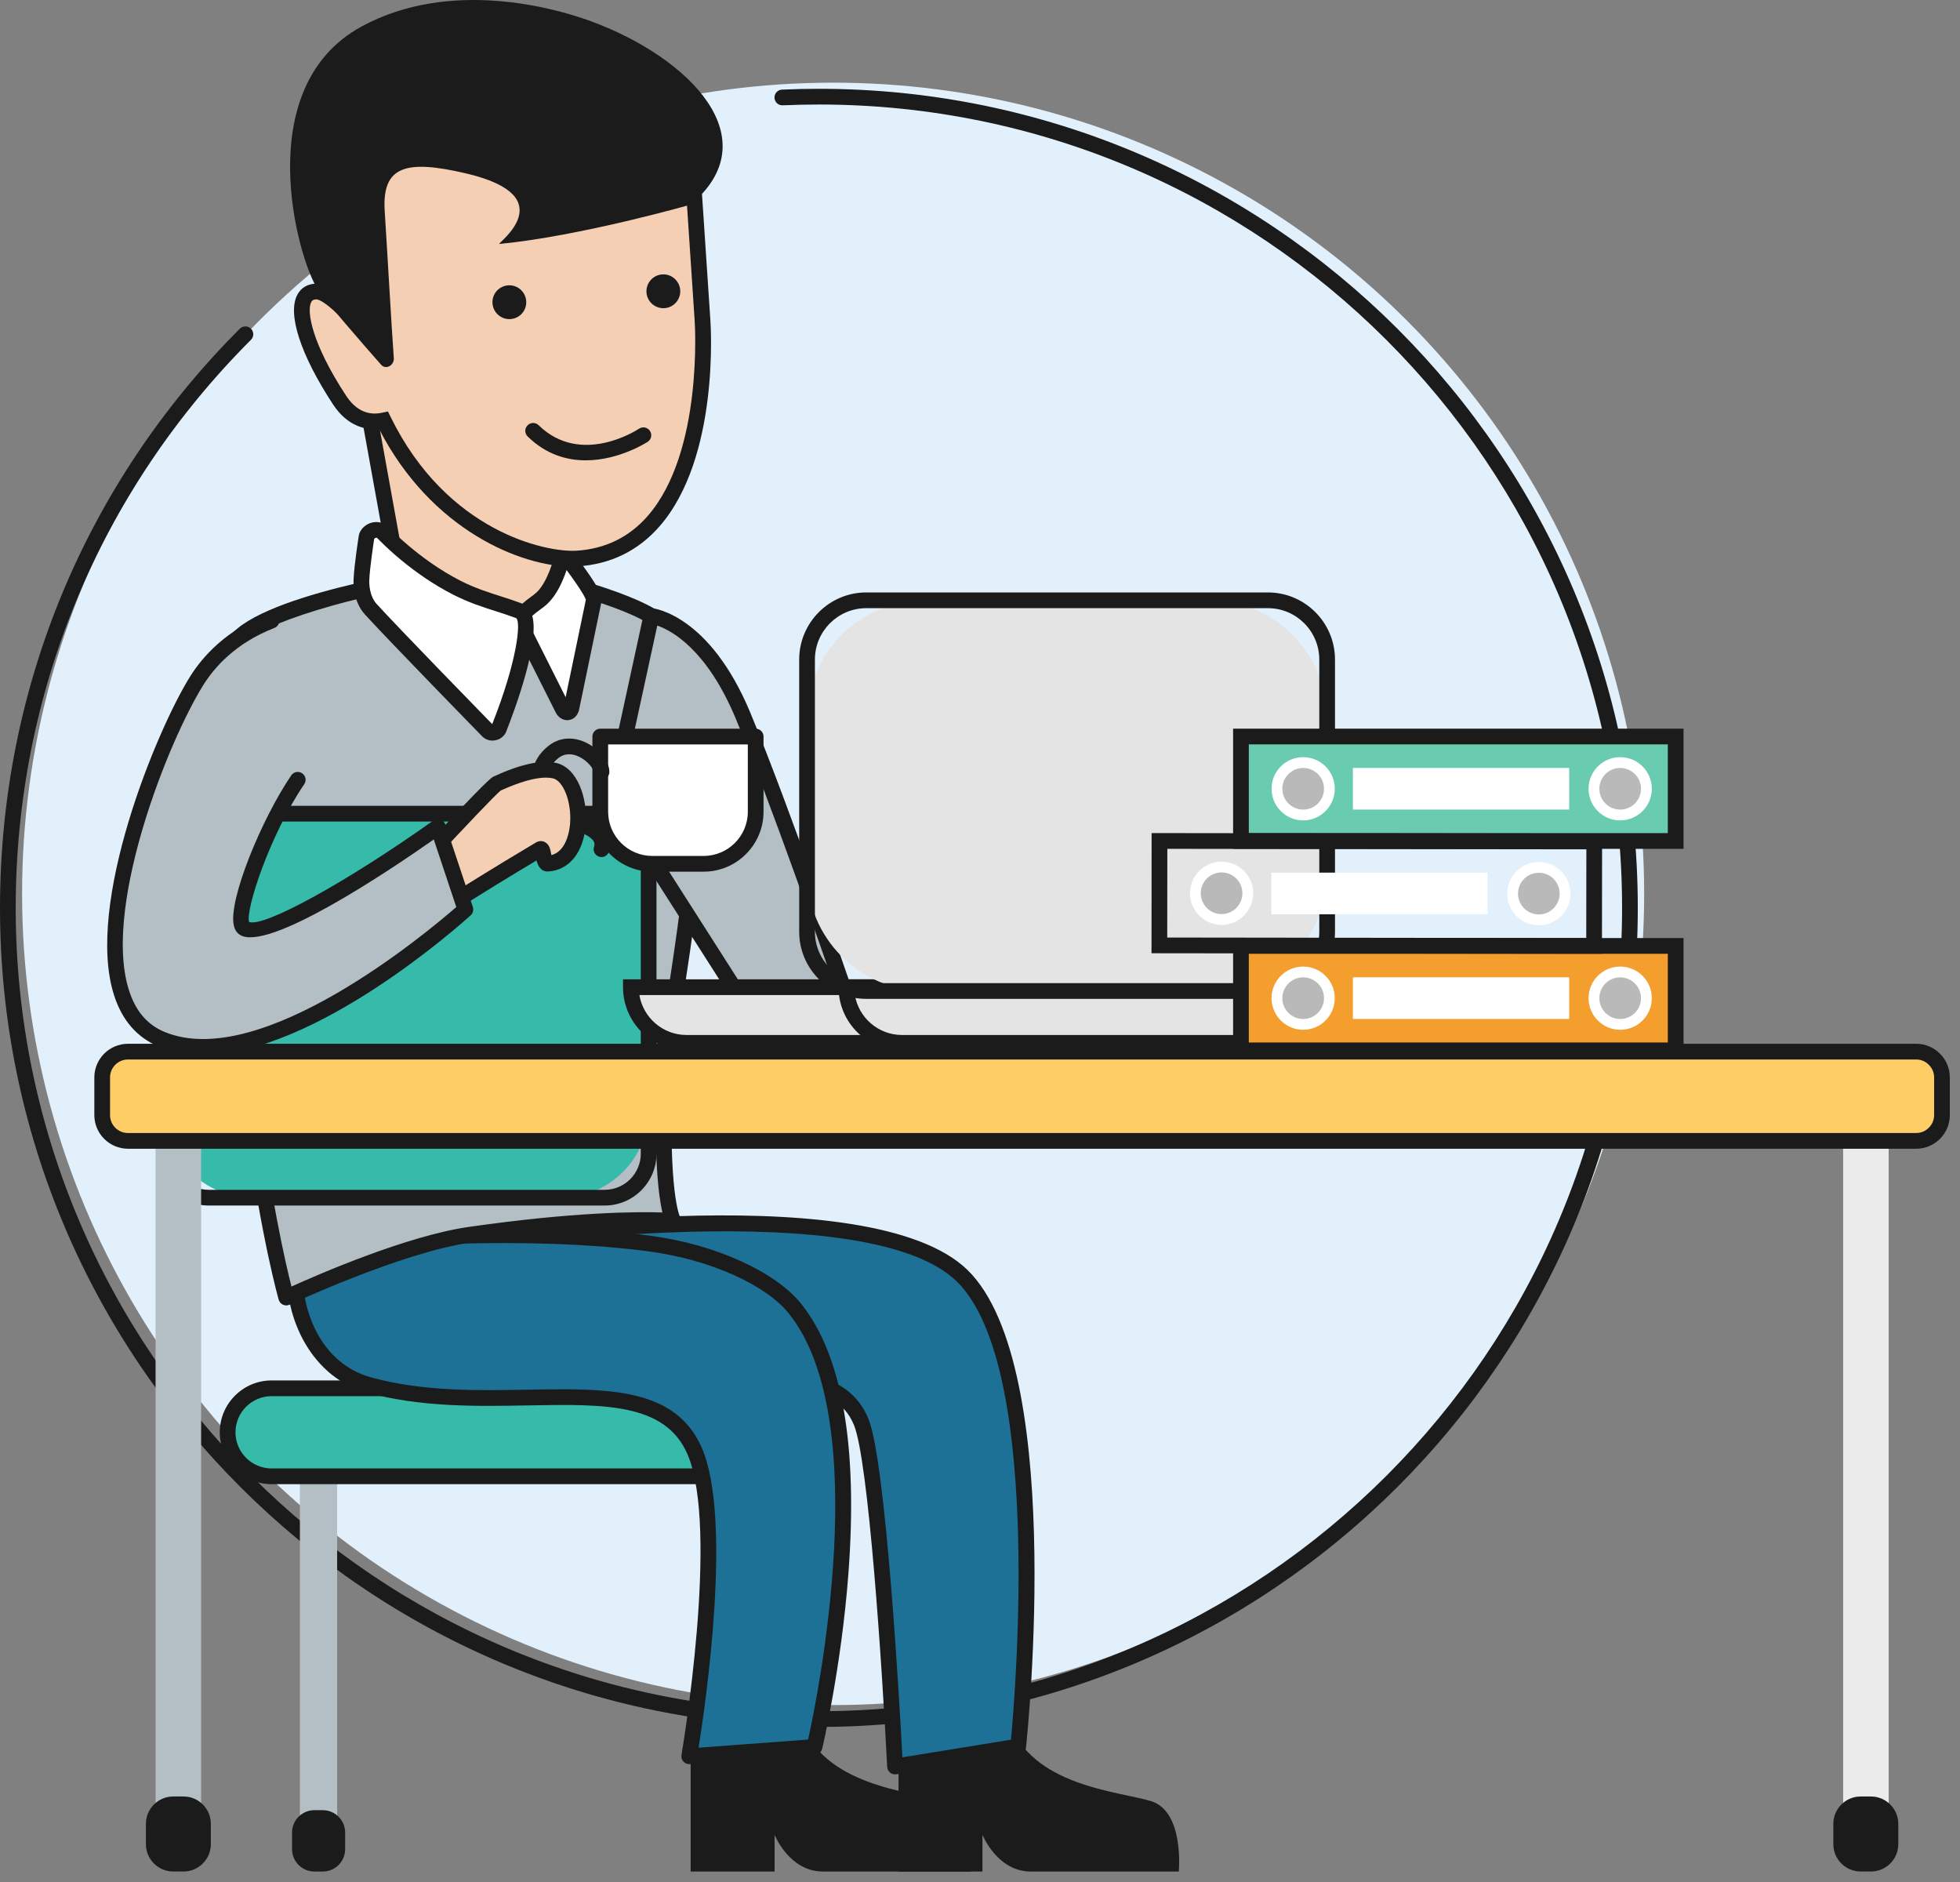 <svg width="125" height="120" viewBox="0 0 125 120" fill="none" xmlns="http://www.w3.org/2000/svg">
    <rect x="0" y="0" width="125" height="120" fill="#808080" stroke="none"/>
    <circle cx="53.133" cy="56.995" r="51.724" transform="rotate(-0.998 53.133 56.995)" fill="#E2F0FB"/>
    <path d="M52.226 110.112C23.429 110.112 0 86.684 0 57.887C0 43.937 5.432 30.822 15.296 20.958C15.492 20.763 15.809 20.763 16.005 20.958C16.201 21.154 16.201 21.472 16.005 21.667C6.331 31.342 1.002 44.205 1.002 57.887C1.002 86.131 23.981 109.11 52.226 109.11C80.47 109.11 103.449 86.131 103.449 57.887C103.449 29.643 80.47 6.664 52.226 6.664C51.456 6.664 50.679 6.682 49.917 6.715C49.638 6.73 49.407 6.514 49.394 6.237C49.382 5.96 49.596 5.726 49.873 5.714C50.65 5.679 51.441 5.662 52.226 5.662C81.023 5.662 104.451 29.09 104.451 57.887C104.451 86.684 81.023 110.112 52.226 110.112Z" fill="#1B1B1B"/>
    <path d="M20.978 116.783C21.267 116.783 21.501 116.6 21.501 116.375V94.367C21.501 94.142 21.267 93.961 20.978 93.961H19.652C19.363 93.961 19.125 94.142 19.125 94.367V116.375C19.125 116.6 19.363 116.783 19.652 116.783H20.978Z" fill="#B3BFC4"/>
    <path d="M18.625 116.847C18.625 116.059 19.264 115.42 20.052 115.42H20.583C21.372 115.42 22.012 116.06 22.012 116.85V117.903C22.012 118.693 21.372 119.333 20.583 119.333H20.056C19.265 119.333 18.625 118.692 18.625 117.902V116.847Z" fill="#1B1B1B"/>
    <path d="M14.516 91.328C14.516 92.877 15.771 94.133 17.322 94.133H47.413C48.963 94.133 50.218 92.877 50.218 91.328C50.218 89.778 48.963 88.522 47.413 88.522H17.322C15.771 88.522 14.516 89.778 14.516 91.328Z" fill="#36BAAA"/>
    <path d="M47.414 94.633H17.323C15.499 94.633 14.016 93.15 14.016 91.327C14.016 89.503 15.499 88.019 17.323 88.019H47.414C49.237 88.019 50.72 89.503 50.72 91.327C50.72 93.15 49.237 94.633 47.414 94.633ZM17.323 89.022C16.052 89.022 15.018 90.056 15.018 91.327C15.018 92.597 16.052 93.631 17.323 93.631H47.414C48.684 93.631 49.718 92.597 49.718 91.327C49.718 90.056 48.684 89.022 47.414 89.022H17.323Z" fill="#1B1B1B"/>
    <path d="M57.305 109.056V119.333H62.657V116.991C62.657 116.991 63.591 119.333 65.742 119.333H75.179C75.179 119.333 75.546 115.478 73.387 114.837C71.229 114.196 65.759 113.874 64.319 109.699L62.881 105.523L57.305 109.056Z" fill="#1B1B1B"/>
    <path d="M28.974 79.386C28.974 79.386 54.347 75.351 61.081 81.088C67.57 86.612 64.936 111.36 64.936 111.36L57.08 112.636C57.08 112.636 56.12 93.575 54.923 90.666C52.476 84.726 40.696 90.665 32.183 88.301C26.998 86.862 27.222 79.386 28.974 79.386Z" fill="#1D7196"/>
    <path d="M57.08 113.137C56.967 113.137 56.855 113.098 56.766 113.026C56.654 112.936 56.587 112.803 56.58 112.661C56.249 106.098 55.381 93.095 54.46 90.857C53.194 87.782 48.865 88.285 43.853 88.868C40.054 89.31 35.748 89.811 32.05 88.784C28.264 87.733 27.058 83.62 27.41 81.035C27.59 79.714 28.156 78.915 28.93 78.886C30.382 78.656 54.636 74.939 61.407 80.706C68.02 86.337 65.543 110.392 65.435 111.413C65.411 111.637 65.24 111.818 65.017 111.855L57.16 113.131C57.134 113.135 57.107 113.137 57.08 113.137ZM49.178 87.435C52.073 87.435 54.401 88.082 55.387 90.475C56.5 93.179 57.381 108.818 57.552 112.051L64.475 110.927C64.768 107.8 66.542 86.395 60.757 81.469C54.273 75.946 29.305 79.841 29.053 79.881C29.027 79.885 29.001 79.887 28.975 79.887C28.836 79.887 28.526 80.263 28.403 81.17C28.099 83.395 29.114 86.929 32.318 87.818C35.827 88.793 40.029 88.303 43.737 87.873C45.639 87.651 47.504 87.435 49.178 87.435Z" fill="#1B1B1B"/>
    <path d="M44.047 109.056V119.333H49.399V116.991C49.399 116.991 50.331 119.333 52.483 119.333H61.922C61.922 119.333 62.288 115.478 60.13 114.837C57.97 114.196 52.5 113.874 51.061 109.699L49.623 105.523L44.047 109.056Z" fill="#1B1B1B"/>
    <path d="M19.795 79.386C19.795 79.386 31.991 78.029 41.473 79.297C45.345 79.814 49.117 81.449 50.717 83.454C56.796 91.072 51.951 111.39 51.951 111.39L43.96 111.983C43.96 111.983 46.462 97.459 44.3 92.509C41.728 86.621 32.029 90.665 23.515 88.301C18.329 86.861 18.045 79.386 19.795 79.386Z" fill="#1D7196"/>
    <path d="M43.955 112.485C43.815 112.485 43.68 112.426 43.584 112.32C43.481 112.207 43.436 112.051 43.462 111.899C43.486 111.754 45.913 97.466 43.837 92.71C42.413 89.452 38.54 89.523 33.639 89.612C30.437 89.671 26.805 89.737 23.377 88.784C19.54 87.719 18.006 83.419 18.373 80.725C18.593 79.112 19.392 78.897 19.76 78.885C20.374 78.82 32.301 77.567 41.536 78.801C45.623 79.347 49.469 81.092 51.104 83.142C53.707 86.403 54.718 92.181 54.109 100.316C53.66 106.319 52.447 111.455 52.434 111.506C52.383 111.718 52.202 111.874 51.984 111.89L43.993 112.484C43.98 112.485 43.968 112.485 43.955 112.485ZM35.848 88.582C39.94 88.582 43.317 89.019 44.755 92.309C46.715 96.799 45.014 108.542 44.553 111.437L51.539 110.918C52.14 108.188 55.744 90.563 50.321 83.767C48.836 81.905 45.252 80.309 41.403 79.795C32.09 78.55 19.968 79.871 19.847 79.884C19.828 79.887 19.81 79.887 19.791 79.887C19.7 79.887 19.465 80.132 19.366 80.86C19.102 82.799 20.086 86.83 23.645 87.819C26.933 88.732 30.485 88.667 33.62 88.609C34.381 88.596 35.126 88.582 35.848 88.582Z" fill="#1B1B1B"/>
    <path d="M65.836 50.731C65.836 51.959 66.833 52.955 68.061 52.955C69.289 52.955 70.286 51.959 70.286 50.731C70.286 49.502 69.289 48.506 68.061 48.506C66.833 48.506 65.836 49.502 65.836 50.731Z" fill="#B3BFC4"/>
    <path d="M41.541 39.277C39.035 37.774 32.854 36.438 32.854 36.438C32.854 36.438 29.074 36.586 26.589 36.939C23.66 37.354 14.878 39.337 14.811 41.449C13.976 68.013 18.257 82.735 18.257 82.735C18.257 82.735 25.385 79.381 29.972 78.725C38.743 77.472 42.941 77.848 42.941 77.848C42.941 77.848 42.105 76.546 42.377 68.681C42.522 64.496 47.696 42.97 41.541 39.277Z" fill="#B3BFC4"/>
    <path d="M18.257 83.237C18.186 83.237 18.116 83.222 18.051 83.193C17.917 83.132 17.817 83.016 17.775 82.876C17.732 82.728 13.482 67.772 14.31 41.435C14.407 38.353 26.397 36.461 26.519 36.443C29 36.092 32.679 35.944 32.834 35.938C32.876 35.937 32.918 35.939 32.96 35.948C33.216 36.004 39.251 37.32 41.799 38.849C46.921 41.922 44.779 55.751 43.498 64.013C43.168 66.145 42.908 67.83 42.877 68.699C42.622 76.082 43.343 77.54 43.374 77.599C43.459 77.761 43.454 77.966 43.353 78.118C43.251 78.271 43.078 78.365 42.896 78.348C42.853 78.344 38.635 77.995 30.043 79.222C25.584 79.859 18.541 83.156 18.47 83.189C18.402 83.221 18.33 83.237 18.257 83.237ZM32.81 36.942C32.303 36.963 28.914 37.116 26.66 37.436C22.208 38.067 15.354 40.124 15.312 41.466C14.578 64.784 17.84 79.093 18.588 82.032C20.357 81.232 25.979 78.79 29.901 78.23C36.653 77.265 40.684 77.256 42.244 77.31C41.995 76.229 41.697 73.821 41.876 68.664C41.908 67.736 42.173 66.025 42.508 63.859C43.668 56.372 45.827 42.435 41.283 39.708C39.007 38.342 33.458 37.086 32.81 36.942Z" fill="#1B1B1B"/>
    <path d="M41.537 39.279C41.537 39.279 44.879 39.614 47.385 45.628C49.891 51.642 53.9 63.336 53.9 63.336L49.055 66.511L39.031 50.807L41.537 39.279Z" fill="#B3BFC4"/>
    <path d="M49.056 67.011C49.021 67.011 48.986 67.008 48.951 67C48.82 66.972 48.706 66.892 48.634 66.78L38.61 51.075C38.539 50.964 38.515 50.829 38.543 50.7L41.048 39.172C41.102 38.924 41.336 38.755 41.588 38.78C41.736 38.795 45.257 39.215 47.848 45.434C50.332 51.395 54.335 63.056 54.375 63.173C54.45 63.39 54.367 63.629 54.176 63.755L49.331 66.929C49.249 66.983 49.153 67.011 49.056 67.011ZM39.566 50.711L49.206 65.813L53.3 63.13C52.599 61.096 49.145 51.153 46.923 45.82C45.088 41.414 42.843 40.209 41.918 39.889L39.566 50.711Z" fill="#1B1B1B"/>
    <path d="M10.508 57.48C10.508 54.389 13.014 51.883 16.105 51.883H35.769C38.859 51.883 41.365 54.389 41.365 57.48V70.768C41.365 73.86 38.859 76.366 35.767 76.366H16.105C13.014 76.366 10.508 73.86 10.508 70.769V57.48Z" fill="#36BAAA"/>
    <path d="M38.562 76.867H13.315C11.491 76.867 10.008 75.384 10.008 73.56V54.688C10.008 52.864 11.491 51.381 13.315 51.381H38.562C40.385 51.381 41.868 52.864 41.868 54.688V73.56C41.868 75.384 40.385 76.867 38.562 76.867ZM13.315 52.383C12.044 52.383 11.01 53.417 11.01 54.688V73.56C11.01 74.831 12.044 75.865 13.315 75.865H38.562C39.832 75.865 40.866 74.831 40.866 73.56V54.688C40.866 53.417 39.832 52.383 38.562 52.383H13.315Z" fill="#1B1B1B"/>
    <path d="M23.156 24.29L25.536 37.454C25.536 37.454 29.745 39.883 33.574 39.036C36.276 38.436 35.703 35.928 35.703 35.928L33.371 23.635L23.156 24.29Z" fill="#F4CFB3"/>
    <path d="M31.847 39.717C28.5 39.717 25.436 37.975 25.285 37.888L25.084 37.772L22.562 23.826L33.78 23.105L36.195 35.834C36.203 35.867 36.472 37.092 35.795 38.163C35.359 38.852 34.648 39.31 33.681 39.525C33.072 39.66 32.455 39.717 31.847 39.717ZM25.986 37.127C26.847 37.576 30.33 39.24 33.465 38.546C34.161 38.392 34.66 38.083 34.948 37.627C35.398 36.916 35.215 36.047 35.214 36.039L32.96 24.163L23.749 24.754L25.986 37.127Z" fill="#1B1B1B"/>
    <path d="M33.421 40.283L35.903 45.221C36.055 45.497 36.357 45.478 36.438 45.188L37.873 38.275C37.985 37.878 36.175 35.561 35.921 35.23C35.921 35.23 35.549 37.217 34.569 38.138C33.981 38.692 32.771 39.125 33.421 40.283Z" fill="white"/>
    <path d="M36.175 45.919C35.886 45.919 35.617 45.75 35.459 45.463L32.973 40.519C32.257 39.23 33.276 38.485 33.824 38.085C33.974 37.975 34.115 37.872 34.22 37.773C34.923 37.112 35.326 35.647 35.423 35.138L35.63 34.039L36.358 34.984C38.525 37.791 38.428 38.135 38.35 38.412L36.924 45.29C36.824 45.651 36.573 45.878 36.262 45.914C36.233 45.917 36.204 45.919 36.175 45.919ZM36.133 36.347C35.902 37.043 35.511 37.935 34.907 38.503C34.758 38.645 34.583 38.771 34.415 38.895C33.733 39.392 33.59 39.57 33.853 40.038L33.864 40.059L36.074 44.456L37.364 38.236C37.321 38.115 37.114 37.667 36.133 36.347ZM37.377 38.174C37.374 38.182 37.372 38.191 37.371 38.2L37.377 38.174Z" fill="#1B1B1B"/>
    <path d="M20.19 18.588C20.976 18.591 22.466 20.203 23.519 21.473C22.774 17.026 21.876 11.473 21.876 11.473C21.876 11.473 30.123 7.334 33.132 7.173C35.969 7.026 44.116 10.095 44.116 10.095L44.802 20.396C44.802 20.396 45.883 35.05 36.794 35.614C34.305 35.767 27.998 34.006 24.465 26.808C23.756 26.959 22.588 26.924 21.657 25.508C18.981 21.432 18.604 18.58 20.19 18.588Z" fill="#F4CFB3"/>
    <path d="M36.45 36.125C33.269 36.125 27.504 33.824 24.179 27.357C23.371 27.426 22.186 27.225 21.238 25.784C19.157 22.614 18.309 19.996 18.97 18.779C19.213 18.333 19.643 18.087 20.184 18.087H20.192C20.599 18.089 21.287 18.298 22.735 19.826C22.066 15.79 21.381 11.554 21.381 11.554L21.323 11.191L21.651 11.026C21.992 10.855 30.027 6.837 33.104 6.674C36.001 6.523 43.956 9.5 44.293 9.627L44.595 9.74L45.301 20.363C45.328 20.717 45.902 29.16 42.063 33.559C40.697 35.124 38.934 35.984 36.824 36.114C36.704 36.121 36.579 36.125 36.45 36.125ZM24.742 26.237L24.914 26.588C28.515 33.923 34.836 35.231 36.762 35.114C38.595 35 40.125 34.255 41.308 32.899C44.875 28.813 44.308 20.517 44.302 20.434L43.638 10.453C42.147 9.907 35.556 7.544 33.157 7.674C30.619 7.81 23.985 10.996 22.43 11.759C22.642 13.065 23.382 17.625 24.012 21.391L24.32 23.226L23.132 21.793C20.956 19.168 20.26 19.09 20.188 19.09H20.184C19.961 19.09 19.895 19.176 19.851 19.257C19.542 19.827 19.879 21.888 22.075 25.234C22.677 26.148 23.447 26.512 24.36 26.318L24.742 26.237Z" fill="#1B1B1B"/>
    <path d="M44.042 13.05C44.042 13.05 37.026 15.055 31.846 15.556C31.611 15.579 36.023 12.549 29.77 11.069C25.857 10.143 24.352 10.591 24.535 13.472C24.715 16.246 24.953 20.603 25.115 22.832C25.149 23.292 24.613 23.602 24.306 23.257C23.102 21.891 20.776 19.23 20.232 18.39C18.994 16.487 15.907 5.572 23.07 1.685C28.74 -1.393 35.445 0.528 37.694 1.356C44.042 3.695 49.054 8.874 44.042 13.05Z" fill="#1B1B1B"/>
    <path d="M41.229 18.64C41.264 19.234 41.779 19.685 42.372 19.649C42.967 19.613 43.418 19.1 43.381 18.507C43.344 17.912 42.833 17.46 42.239 17.496C41.644 17.534 41.192 18.047 41.229 18.64Z" fill="#1B1B1B"/>
    <path d="M31.408 19.335C31.446 19.93 31.955 20.382 32.552 20.345C33.148 20.308 33.599 19.796 33.559 19.202C33.522 18.608 33.013 18.157 32.417 18.193C31.823 18.229 31.371 18.741 31.408 19.335Z" fill="#1B1B1B"/>
    <path d="M37.355 29.352C36.149 29.352 34.831 28.983 33.651 27.83C33.453 27.637 33.449 27.32 33.643 27.122C33.836 26.924 34.154 26.92 34.352 27.113C37.042 29.742 40.606 27.433 40.756 27.334C40.987 27.181 41.298 27.243 41.45 27.474C41.604 27.704 41.542 28.015 41.312 28.168C41.283 28.187 39.497 29.352 37.355 29.352Z" fill="#1B1B1B"/>
    <path d="M23.383 34.19C23.537 33.827 23.994 33.675 24.342 33.877C24.342 33.877 26.323 36.043 29.149 37.48C30.57 38.202 31.764 38.443 33.1 38.945C34.576 39.498 31.847 46.379 31.847 46.379C31.776 46.7 31.365 46.83 31.116 46.607C31.116 46.607 25.235 40.585 23.661 38.861C23.113 38.262 23.03 37.418 23.049 36.961C23.087 36.049 23.383 34.19 23.383 34.19Z" fill="white"/>
    <path d="M31.408 47.221C31.179 47.221 30.958 47.139 30.782 46.981C30.699 46.898 24.854 40.91 23.291 39.199C22.57 38.411 22.533 37.357 22.55 36.941C22.588 36.01 22.877 34.189 22.889 34.112L22.923 33.995C23.052 33.69 23.309 33.455 23.629 33.348C23.952 33.241 24.303 33.276 24.595 33.444L24.713 33.539C24.732 33.56 26.672 35.657 29.377 37.034C30.274 37.489 31.069 37.743 31.91 38.013C32.351 38.153 32.806 38.299 33.277 38.476C33.461 38.545 33.714 38.703 33.875 39.066C34.578 40.651 32.737 45.495 32.326 46.534C32.243 46.838 32.014 47.075 31.706 47.174C31.607 47.206 31.506 47.221 31.408 47.221ZM23.866 34.352C23.809 34.72 23.583 36.217 23.552 36.982C23.542 37.211 23.549 37.995 24.032 38.523C25.481 40.111 30.668 45.43 31.392 46.172C32.99 42.13 33.236 39.66 32.922 39.413C32.477 39.246 32.034 39.105 31.605 38.967C30.763 38.698 29.891 38.419 28.923 37.927C26.316 36.602 24.435 34.703 24.045 34.293C24.004 34.284 23.968 34.292 23.946 34.299C23.925 34.306 23.891 34.321 23.866 34.352Z" fill="#1B1B1B"/>
    <path d="M40.234 62.945C40.234 64.906 41.824 66.495 43.784 66.495H79.825C81.785 66.495 83.375 64.906 83.375 62.945H40.234Z" fill="#E4E4E4"/>
    <path d="M79.826 66.995H43.785C41.552 66.995 39.734 65.178 39.734 62.944V62.443H83.877V62.944C83.877 65.178 82.06 66.995 79.826 66.995ZM40.778 63.446C41.018 64.889 42.275 65.993 43.785 65.993H79.826C81.337 65.993 82.594 64.889 82.834 63.446H40.778Z" fill="#1B1B1B"/>
    <path d="M53.977 62.945C53.977 64.906 55.565 66.495 57.526 66.495H79.821C81.782 66.495 83.371 64.906 83.371 62.945H53.977Z" fill="#E4E4E4"/>
    <path d="M79.822 66.995H57.528C55.294 66.995 53.477 65.178 53.477 62.944V62.443H83.873V62.944C83.873 65.178 82.056 66.995 79.822 66.995ZM54.52 63.446C54.76 64.889 56.017 65.993 57.528 65.993H79.822C81.333 65.993 82.59 64.889 82.83 63.446H54.52Z" fill="#1B1B1B"/>
    <path d="M51.469 45.818C51.469 41.654 54.845 38.277 59.01 38.277H77.097C81.262 38.277 84.638 41.654 84.638 45.818V55.648C84.638 59.813 81.262 63.189 77.097 63.189H59.007C54.844 63.189 51.469 59.814 51.469 55.651V45.818Z" fill="#E4E4E4"/>
    <path d="M80.861 63.689H55.249C52.889 63.689 50.969 61.769 50.969 59.409V42.055C50.969 39.695 52.889 37.775 55.249 37.775H80.861C83.221 37.775 85.14 39.695 85.14 42.055V59.409C85.14 61.769 83.221 63.689 80.861 63.689ZM55.249 38.778C53.442 38.778 51.971 40.248 51.971 42.055V59.409C51.971 61.217 53.442 62.687 55.249 62.687H80.861C82.668 62.687 84.138 61.217 84.138 59.409V42.055C84.138 40.248 82.668 38.778 80.861 38.778H55.249Z" fill="#1B1B1B"/>
    <path d="M38.281 46.965V51.759C38.281 53.592 39.768 55.079 41.6 55.079H44.874C46.707 55.079 48.193 53.592 48.193 51.759V46.965H38.281Z" fill="white"/>
    <path d="M44.875 55.579H41.601C39.495 55.579 37.781 53.865 37.781 51.758V46.964C37.781 46.687 38.006 46.463 38.282 46.463H48.194C48.471 46.463 48.695 46.687 48.695 46.964V51.758C48.695 53.865 46.981 55.579 44.875 55.579ZM38.784 47.465V51.758C38.784 53.313 40.048 54.576 41.601 54.576H44.875C46.429 54.576 47.693 53.313 47.693 51.758V47.465H38.784Z" fill="#1B1B1B"/>
    <path d="M38.361 54.648C38.309 54.648 38.256 54.64 38.203 54.622C37.941 54.535 37.799 54.251 37.886 53.988C38.025 53.572 37.658 53.327 36.408 52.755L36.062 52.596C35.13 52.161 34.107 51.082 33.956 49.863C33.881 49.251 33.993 48.359 34.956 47.577C35.635 47.024 36.512 46.94 37.359 47.343C38.217 47.752 38.864 48.557 38.864 49.219C38.864 49.495 38.639 49.72 38.362 49.72C38.086 49.72 37.861 49.495 37.861 49.219C37.861 49.038 37.498 48.519 36.928 48.248C36.58 48.082 36.066 47.966 35.588 48.355C35.101 48.75 34.887 49.216 34.951 49.74C35.053 50.558 35.811 51.373 36.486 51.688L36.825 51.844C37.977 52.371 39.283 52.968 38.837 54.305C38.767 54.515 38.572 54.648 38.361 54.648Z" fill="#1B1B1B"/>
    <path d="M27.25 54.565C27.25 54.565 31.381 50.107 31.677 49.971C32.654 49.522 34.244 48.894 35.353 49.135C37.274 49.553 37.608 54.899 34.935 55.066C34.586 55.088 34.707 53.985 34.434 54.147C30.09 56.737 28.336 57.906 28.336 57.906L27.25 54.565Z" fill="#F4CFB3"/>
    <path d="M28.069 58.69L26.688 54.44L26.887 54.224C31.087 49.692 31.368 49.564 31.474 49.515C33.202 48.722 34.507 48.438 35.464 48.646C36.814 48.939 37.487 50.876 37.357 52.579C37.224 54.338 36.309 55.483 34.972 55.566C34.487 55.596 34.302 55.187 34.216 54.864C30.284 57.217 28.636 58.312 28.619 58.323L28.069 58.69ZM27.823 54.69L28.616 57.13C29.439 56.604 31.214 55.486 34.182 53.717C34.353 53.615 34.55 53.603 34.723 53.68C35.033 53.82 35.094 54.146 35.148 54.433C35.153 54.46 35.159 54.492 35.166 54.525C36.144 54.266 36.325 52.932 36.358 52.503C36.461 51.145 35.933 49.773 35.251 49.625C34.756 49.518 33.776 49.566 31.927 50.41C31.589 50.682 29.616 52.758 27.823 54.69Z" fill="#1B1B1B"/>
    <path d="M17.312 39.572C15.057 40.449 13.486 41.891 12.537 43.413C9.662 48.023 3.749 63.541 10.296 66.261C17.361 69.196 29.676 57.991 29.676 57.991L27.922 52.728C27.922 52.728 17.272 60.303 15.558 59.181C14.71 58.626 16.811 52.916 18.983 49.721" fill="#B3BFC4"/>
    <path d="M12.94 67.251C11.945 67.251 10.991 67.089 10.108 66.722C8.739 66.154 7.785 65.054 7.273 63.454C5.409 57.632 9.982 46.569 12.116 43.148C12.901 41.889 14.409 40.164 17.136 39.104C17.395 39.004 17.685 39.133 17.785 39.39C17.885 39.648 17.757 39.938 17.499 40.039C15.03 40.999 13.672 42.548 12.967 43.678C11.867 45.441 10.246 48.951 9.102 52.819C8.186 55.916 7.291 60.223 8.227 63.148C8.651 64.474 9.393 65.34 10.493 65.797C16.656 68.355 27.355 59.358 29.1 57.834L27.665 53.526C24.607 55.669 17.027 60.734 15.289 59.6C15.091 59.47 14.962 59.26 14.905 58.974C14.576 57.327 16.693 52.206 18.574 49.439C18.73 49.21 19.041 49.151 19.27 49.306C19.499 49.462 19.559 49.773 19.403 50.002C17.236 53.189 15.645 57.989 15.886 58.786C16.812 59.154 22.12 56.242 27.636 52.319C27.765 52.227 27.932 52.202 28.082 52.251C28.233 52.3 28.352 52.419 28.402 52.569L30.156 57.832C30.219 58.02 30.165 58.227 30.018 58.361C29.568 58.771 20.154 67.251 12.94 67.251Z" fill="#1B1B1B"/>
    <path d="M119.811 118.055C120.163 118.055 120.45 117.831 120.45 117.557V71.924C120.45 71.651 120.163 71.428 119.811 71.428H118.188C117.835 71.428 117.547 71.651 117.547 71.924V117.557C117.547 117.831 117.835 118.055 118.188 118.055H119.811Z" fill="#EBEBEB"/>
    <path d="M12.188 118.055C12.542 118.055 12.827 117.831 12.827 117.557V71.924C12.827 71.651 12.542 71.428 12.188 71.428H10.565C10.21 71.428 9.922 71.651 9.922 71.924V117.557C9.922 117.831 10.21 118.055 10.565 118.055H12.188Z" fill="#B3BFC4"/>
    <path d="M116.922 116.294C116.922 115.329 117.704 114.547 118.669 114.547H119.317C120.282 114.547 121.065 115.33 121.065 116.295V117.583C121.065 118.548 120.282 119.331 119.317 119.331H118.666C117.703 119.331 116.922 118.55 116.922 117.586V116.294Z" fill="#1B1B1B"/>
    <path d="M9.305 116.294C9.305 115.329 10.087 114.547 11.052 114.547H11.703C12.666 114.547 13.447 115.328 13.447 116.291V117.584C13.447 118.548 12.665 119.331 11.7 119.331H11.049C10.085 119.331 9.305 118.55 9.305 117.587V116.294Z" fill="#1B1B1B"/>
    <path d="M6.516 69.901C6.516 68.329 7.79 67.055 9.362 67.055H121.003C122.574 67.055 123.848 68.329 123.848 69.9C123.848 71.472 122.574 72.746 121.003 72.746H9.361C7.789 72.746 6.516 71.472 6.516 69.901Z" fill="#FFCD65"/>
    <path d="M122.205 73.246H8.163C6.979 73.246 6.016 72.283 6.016 71.099V68.7C6.016 67.516 6.979 66.553 8.163 66.553H122.205C123.388 66.553 124.351 67.516 124.351 68.7V71.099C124.351 72.283 123.388 73.246 122.205 73.246ZM8.163 67.555C7.532 67.555 7.018 68.069 7.018 68.7V71.099C7.018 71.73 7.532 72.244 8.163 72.244H122.205C122.835 72.244 123.349 71.73 123.349 71.099V68.7C123.349 68.069 122.835 67.555 122.205 67.555H8.163Z" fill="#1B1B1B"/>
    <rect x="79.141" y="60.315" width="27.726" height="6.66" fill="#F49E2D"/>
    <path d="M83.109 61.631C84.223 61.631 85.126 62.53 85.126 63.644C85.126 64.76 84.223 65.661 83.109 65.661C81.997 65.661 81.094 64.76 81.094 63.644C81.094 62.53 81.997 61.631 83.109 61.631Z" fill="white"/>
    <path d="M83.11 62.318C83.845 62.318 84.439 62.911 84.439 63.644C84.439 64.378 83.845 64.974 83.11 64.974C82.379 64.974 81.781 64.378 81.781 63.644C81.781 62.911 82.379 62.318 83.11 62.318Z" fill="#B9B9BA"/>
    <path d="M103.327 61.631C104.442 61.631 105.345 62.53 105.345 63.644C105.345 64.76 104.442 65.661 103.327 65.661C102.214 65.661 101.312 64.76 101.312 63.644C101.312 62.53 102.214 61.631 103.327 61.631Z" fill="white"/>
    <path d="M103.327 62.318C104.061 62.318 104.655 62.911 104.655 63.644C104.655 64.378 104.061 64.974 103.327 64.974C102.593 64.974 102 64.378 102 63.644C102 62.911 102.593 62.318 103.327 62.318Z" fill="#B9B9BA"/>
    <rect x="86.281" y="62.316" width="13.794" height="2.655" fill="white"/>
    <rect x="79.141" y="46.963" width="27.726" height="6.66" fill="#69CCB0"/>
    <path d="M83.109 48.279C84.223 48.279 85.126 49.178 85.126 50.293C85.126 51.408 84.223 52.31 83.109 52.31C81.997 52.31 81.094 51.408 81.094 50.293C81.094 49.178 81.997 48.279 83.109 48.279Z" fill="white"/>
    <path d="M83.11 48.967C83.845 48.967 84.439 49.56 84.439 50.293C84.439 51.027 83.845 51.622 83.11 51.622C82.379 51.622 81.781 51.027 81.781 50.293C81.781 49.56 82.379 48.967 83.11 48.967Z" fill="#B9B9BA"/>
    <path d="M103.327 48.279C104.442 48.279 105.345 49.178 105.345 50.293C105.345 51.408 104.442 52.31 103.327 52.31C102.214 52.31 101.312 51.408 101.312 50.293C101.312 49.178 102.214 48.279 103.327 48.279Z" fill="white"/>
    <path d="M103.327 48.967C104.061 48.967 104.655 49.56 104.655 50.293C104.655 51.027 104.061 51.622 103.327 51.622C102.593 51.622 102 51.027 102 50.293C102 49.56 102.593 48.967 103.327 48.967Z" fill="#B9B9BA"/>
    <rect x="86.281" y="48.965" width="13.794" height="2.655" fill="white"/>
    <path d="M107.369 67.475H78.641V59.812H107.369V67.475ZM79.643 66.472H106.366V60.815H79.643V66.472Z" fill="#1B1B1B"/>
    <path d="M102.165 60.815L73.438 60.781L73.445 53.119L102.175 53.154L102.165 60.815ZM74.441 59.779L101.164 59.812L101.171 54.155L74.447 54.123L74.441 59.779Z" fill="#1B1B1B"/>
    <path d="M107.369 54.123H78.641V46.461H107.369V54.123ZM79.643 53.121H106.366V47.463H79.643V53.121Z" fill="#1B1B1B"/>
    <path d="M77.909 54.94C79.022 54.941 79.924 55.845 79.922 56.958C79.92 58.071 79.017 58.973 77.904 58.973C76.79 58.969 75.889 58.067 75.891 56.953C75.891 55.839 76.796 54.94 77.909 54.94Z" fill="white"/>
    <path d="M77.909 55.629C78.643 55.629 79.235 56.223 79.234 56.957C79.234 57.691 78.638 58.284 77.906 58.284C77.172 58.284 76.578 57.687 76.578 56.954C76.579 56.221 77.175 55.625 77.909 55.629Z" fill="#B9B9BA"/>
    <path d="M98.141 54.965C99.255 54.965 100.157 55.868 100.156 56.981C100.155 58.097 99.25 58.996 98.138 58.995C97.024 58.994 96.123 58.091 96.125 56.976C96.126 55.863 97.028 54.963 98.141 54.965Z" fill="white"/>
    <path d="M98.142 55.65C98.876 55.652 99.471 56.247 99.468 56.978C99.466 57.713 98.872 58.308 98.14 58.306C97.407 58.306 96.812 57.711 96.812 56.976C96.814 56.243 97.408 55.65 98.142 55.65Z" fill="#B9B9BA"/>
    <rect x="81.078" y="55.641" width="13.794" height="2.655" fill="white"/>
</svg>
